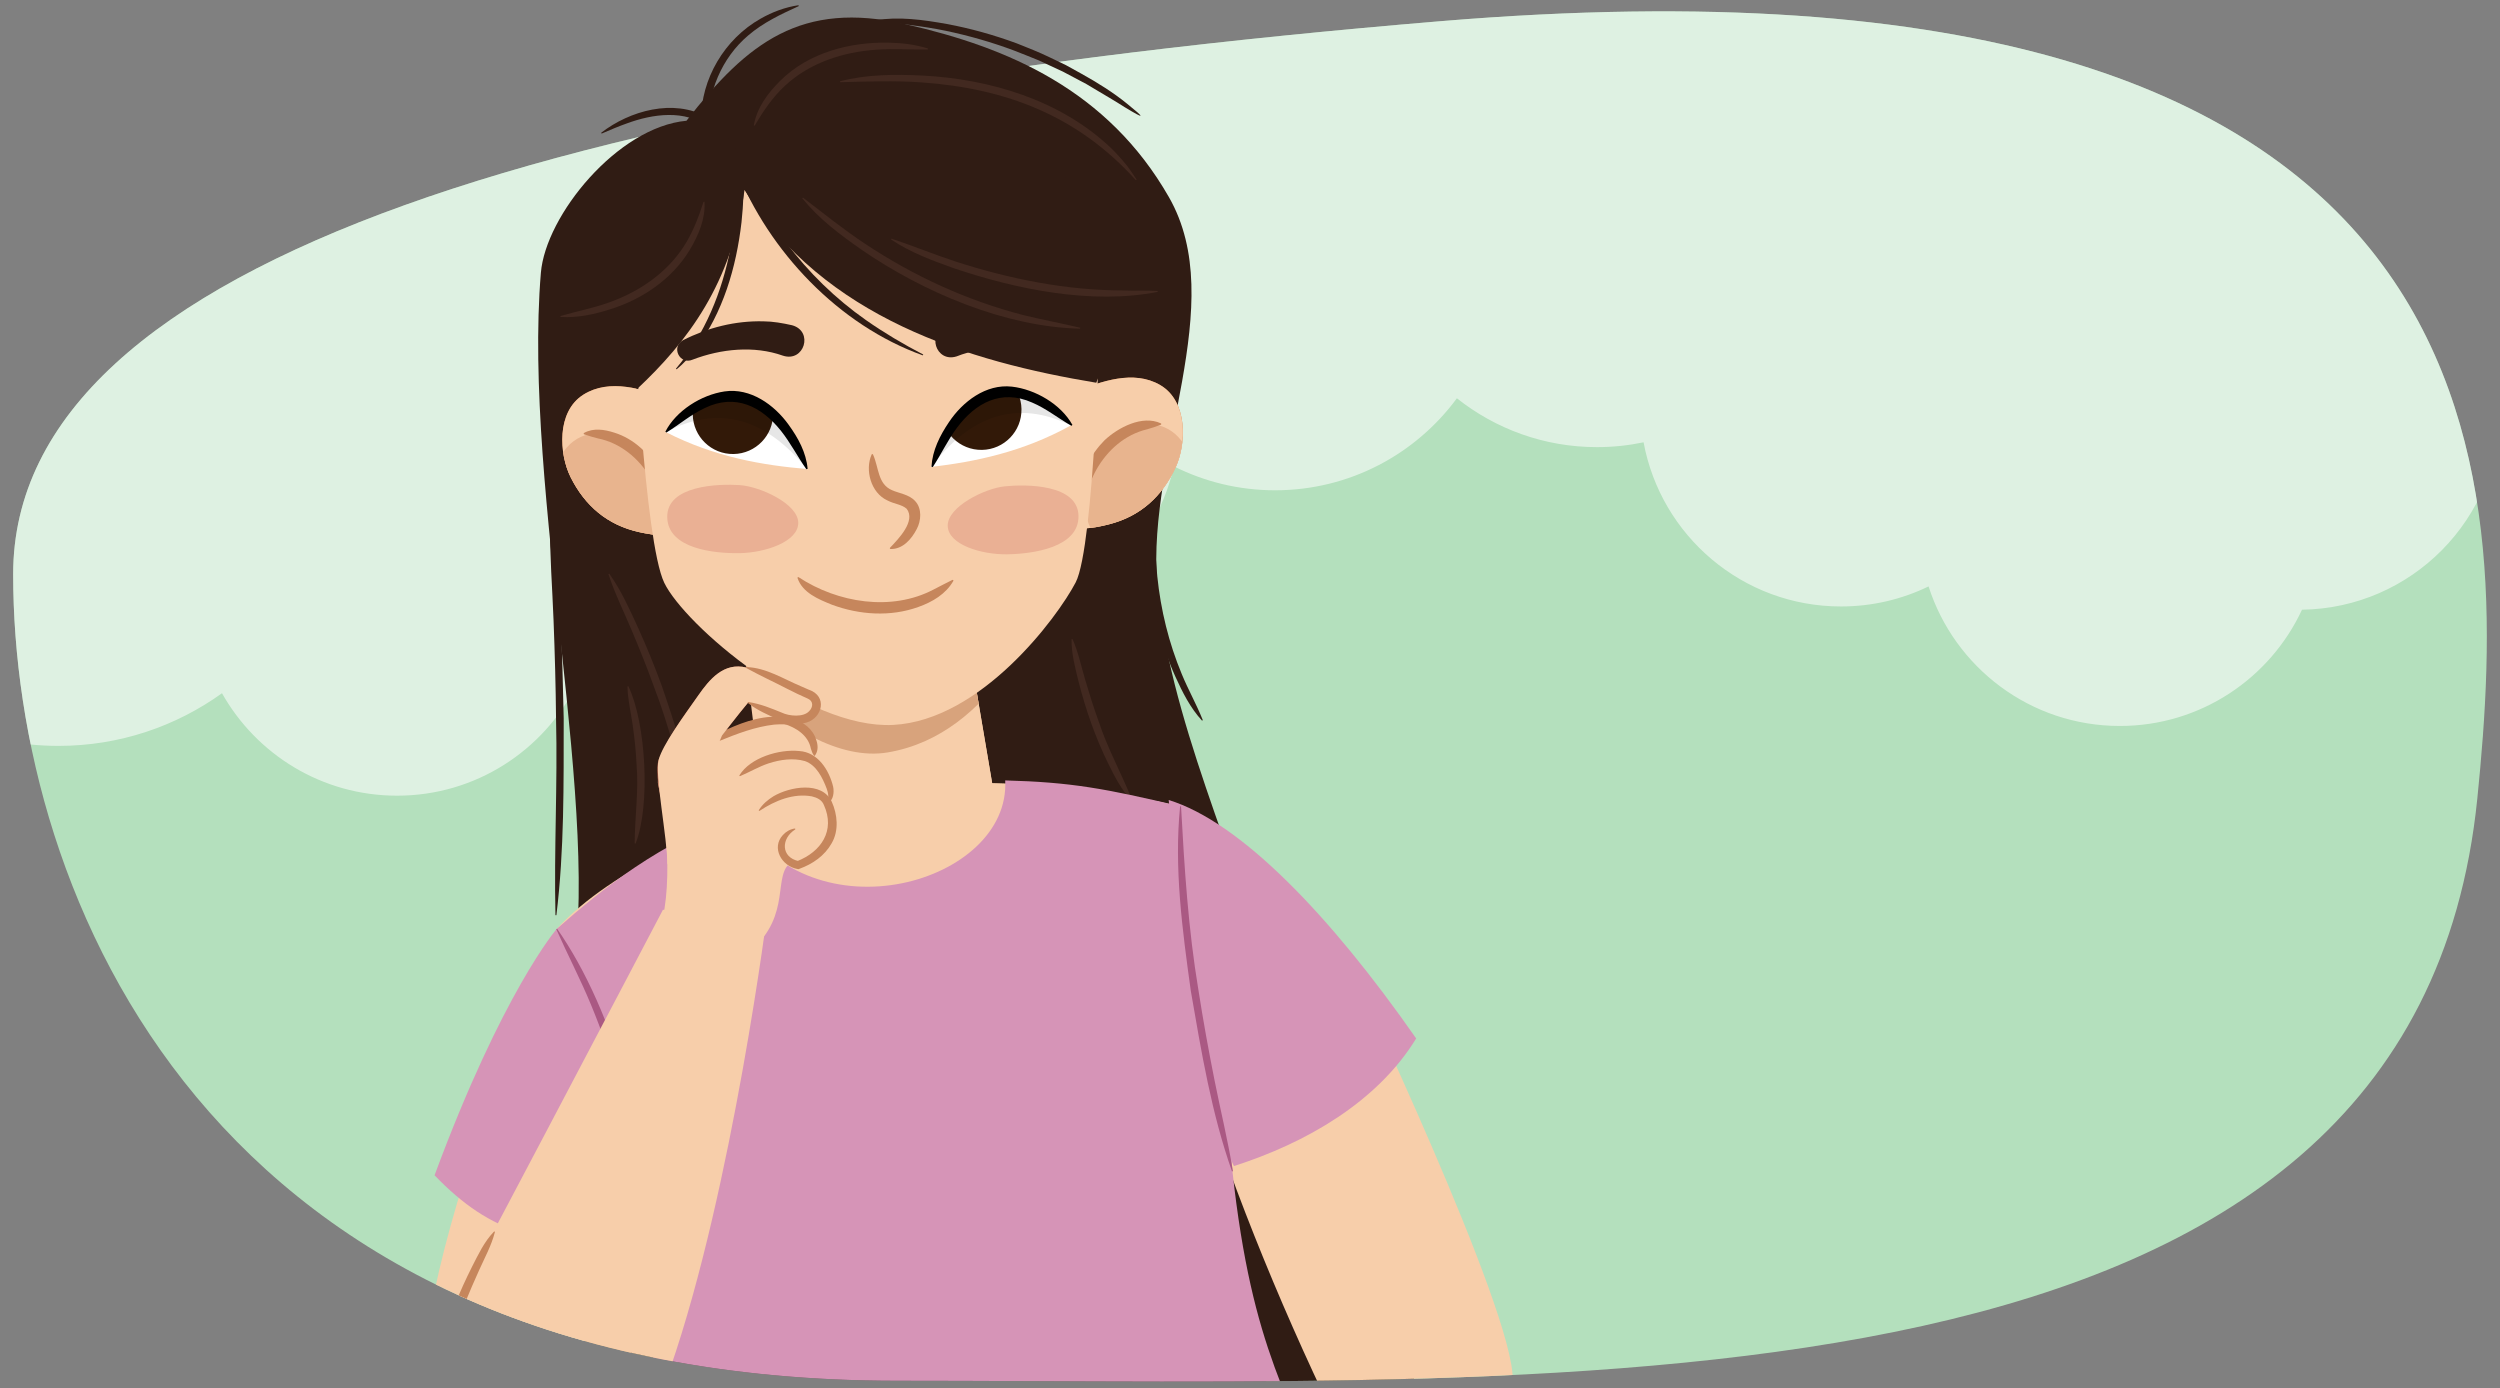 <?xml version="1.0" encoding="UTF-8"?>
<svg id="uuid-fcef9cfd-a8d4-4774-86c7-b7273ea362cd" data-name="Artwork" xmlns="http://www.w3.org/2000/svg" width="760" height="422" xmlns:xlink="http://www.w3.org/1999/xlink" viewBox="0 0 760 422">
  <rect x="0" y="0" width="760" height="422" fill="#808080" stroke="none"/>
  <defs>
    <clipPath id="uuid-f123982b-10ab-4d39-a1ee-86e4a97bce4f">
      <path d="M4,174.587c0,96.807,58.9,245.158,268.857,245.158s460.897,14.593,480.255-177.048c9.747-96.495,13.564-263.654-315.208-236.254C176.597,28.22,4,77.779,4,174.587Z" style="fill: none;"/>
    </clipPath>
    <clipPath id="uuid-81c9b2cd-fdae-4e13-be01-8b5b5c32c883">
      <path d="M4,174.587c0,96.807,58.9,245.158,268.857,245.158s460.897,14.593,480.255-177.048c9.747-96.495,13.564-263.654-315.208-236.254-29.248,2.437-74.996-31.604-101.903-28.443-77.44,9.097-118.724,1.034-173,17-5.749,1.691-19.716,60.52-25.171,62.297C52.816,84.982,4,123.103,4,174.587Z" style="fill: none;"/>
    </clipPath>
    <clipPath id="uuid-e70b9df0-eab2-4bc3-b56e-cdee2fe183ba">
      <path d="M352.701,117.056c-8.179-4.76-18.095-1.021-25.779,1.992-2.803,1.101-2.295,4.737-.287,5.921-.039,.071-.101,.116-.132,.196-.055,.128-.085,.262-.136,.393-2.592,4.045-2.955,9.284-2.873,14.6-.273,4.785-.133,9.647-.141,14.468-.077,.208-.172,.402-.211,.655-1.194,7.768,10.074,5.106,13.997,4.107,9.599-2.443,16.236-8.559,20.276-17.374,3.287-7.173,3.715-20.049-4.715-24.957Z" style="fill: #f7ceaa;"/>
    </clipPath>
    <clipPath id="uuid-22b3a9ff-6339-4aac-a437-dad6f36886b7">
      <path d="M177.365,119.97c8.016-5.03,18.051-1.622,25.831,1.135,2.838,1.007,2.451,4.658,.484,5.908,.041,.07,.105,.113,.139,.191,.059,.126,.094,.259,.149,.388,2.725,3.956,3.261,9.181,3.357,14.496,.432,4.773,.453,9.637,.621,14.455,.084,.205,.186,.397,.232,.648,1.452,7.724-9.899,5.438-13.853,4.569-9.675-2.123-16.511-8.015-20.843-16.69-3.524-7.06-4.38-19.914,3.883-25.1Z" style="fill: #f7ceaa;"/>
    </clipPath>
    <clipPath id="uuid-7584bb4d-80e9-49eb-b415-5fa2a8f917e7">
      <path d="M290.815,174.494l10.808,63.623c21.458,.51,40.071,3.218,57.274,7.015-33.916,38.089-138.393,56.308-189.667,37.271,17.196-18.852,50.138-31.411,62.991-36.453l-5.707-46.33,64.3-25.126Z" style="fill: #f7ceaa;"/>
    </clipPath>
    <clipPath id="uuid-97706592-9dee-471b-a982-f87e4c4e8d37">
      <path d="M283.058,141.949c13.303-1.563,27.855-4.505,42.502-12.637,0,0-12.492-13.811-24.948-9.321-12.456,4.489-17.554,21.959-17.554,21.959Z" style="fill: #fff;"/>
    </clipPath>
    <clipPath id="uuid-eb669c70-b1e4-4b17-a8fa-e083195217ad">
      <path d="M245.325,142.577c-13.347-1.12-27.989-3.577-42.899-11.218,0,0,12.026-14.218,24.624-10.145,12.599,4.073,18.274,21.363,18.274,21.363Z" style="fill: #fff;"/>
    </clipPath>
  </defs>
  <path d="M4,174.587c0,96.807,58.9,245.158,268.857,245.158s460.897,14.593,480.255-177.048c9.747-96.495,13.564-263.654-315.208-236.254C176.597,28.22,4,77.779,4,174.587Z" style="fill: #b4e0bd;"/>
  <g style="clip-path: url(#uuid-f123982b-10ab-4d39-a1ee-86e4a97bce4f);">
    <path d="M705.487-113.321s-357.225-29.264-364.289-31.282S-24.099-82.039-42.263-71.948c-13.633,7.574-14.76,118.03-15.754,174.378-6.041,11.703-9.474,24.971-9.474,39.048,0,47.093,38.177,85.27,85.27,85.27,18.555,0,35.712-5.945,49.709-16.009,10.466,18.585,30.371,31.146,53.22,31.146,23.917,0,44.61-13.761,54.625-33.791,7.121,2.91,14.908,4.527,23.076,4.527,26.199,0,48.536-16.507,57.199-39.684,10.914,10.212,25.569,16.475,41.694,16.475,29.111,0,53.446-20.381,59.557-47.648,9.254,4.65,19.696,7.283,30.758,7.283,22.681,0,42.783-11.01,55.276-27.97,11.706,9.289,26.503,14.851,42.607,14.851,4.852,0,9.584-.511,14.152-1.469,5.24,28.393,30.109,49.906,60.018,49.906,9.543,0,18.573-2.193,26.618-6.097,7.876,24.606,30.926,42.425,58.147,42.425,24.53,0,45.668-14.474,55.374-35.341,33.309-.474,60.169-27.607,60.169-61.029,0-1.537-.076-3.055-.188-4.563,4.499-6.293,9.808-14.84,14.315-25.206,10.091-23.21-68.619-207.877-68.619-207.877Z" style="fill: #fff; opacity: .56;"/>
  </g>
  <g style="clip-path: url(#uuid-81c9b2cd-fdae-4e13-be01-8b5b5c32c883);">
    <g id="uuid-ddfc8b09-2618-4f65-bda9-1e2aa7d0a066" data-name="Ren">
      <g id="uuid-1acf06b3-f1b6-4a60-bd15-a68190d8029d" data-name="4-6 Ren">
        <path d="M413.991,388.62c19.24,31.391,43.367,92.582,41.497,129.276l-.284,.005c-2.879-34.116-13.867-66.773-27.372-98.033-4.509-10.449-9.535-20.64-14.09-31.11l.248-.137h0Z" style="fill: #301c14;"/>
        <path d="M172.314,334.151c19.54,120.487-19.315,212.197-2.025,257.191,1.473-28.761,6.287-55.756,14.165-81.13,.135,26.094,2.275,51.937,9.374,77.162,61.264,8.159,239.18-22.31,249.94-38.952,13.328-62.429-22.942-154.583-66.182-272.467l-205.271,58.197Z" style="fill: #301c14;"/>
        <g>
          <path d="M208.693,36.708c-20.928,1.911-42.807,28.765-44.266,46.224-5.566,66.614,19.296,165.865,8.974,217.35-10.322,51.485,187.993,1.49,214.399,1.675-11.778-40.65-32.873-84.914-36.021-124.516-3.148-39.602,22.148-85.068,3.56-117.535-18.587-32.467-48.77-45.482-80.229-52.594-31.459-7.111-47.819,5.468-66.417,29.395Z" style="fill: #301c14;"/>
          <path d="M167.484,158.671c3.2,19.742,3.373,39.796,3.882,59.739-.025,19.956,.204,39.978-2.224,59.822l-.284-.014c-.463-19.955,.674-39.835,.178-59.78-.094-9.957-.371-19.911-.758-29.861-.371-9.955-1.177-19.872-1.077-29.881l.283-.024h0Z" style="fill: #301c14;"/>
          <path d="M365.413,219.071c-3.573-3.882-5.928-8.609-8.088-13.354-2.155-4.763-3.849-9.737-5.131-14.809-2.263-10.131-3.757-20.756-1.895-31.065l.284,.011c.681,5.186,.707,10.293,1.24,15.396,1.048,10.181,3.484,20.188,7.422,29.637,1.943,4.746,4.469,9.168,6.409,14.032l-.24,.151h0Z" style="fill: #301c14;"/>
          <path d="M185.223,174.402c3.667,5.164,6.224,10.912,8.832,16.616,2.595,5.715,4.954,11.539,7.118,17.436,4.033,11.857,8.173,23.899,9.166,36.471l-.279,.055c-3.816-11.934-6.558-24.044-11.077-35.731-2.104-5.862-4.422-11.648-6.844-17.393-2.41-5.756-5.21-11.318-7.17-17.326l.253-.128h0Z" style="fill: #422920;"/>
          <path d="M191.02,208.602c5.371,11.144,6.764,36.31,2.197,47.854l-.279-.052c.044-8.071,1.252-15.885,.583-23.928-.182-3.973-.603-7.933-1.157-11.879-.54-3.958-1.523-7.805-1.618-11.924l.274-.072h0Z" style="fill: #422920;"/>
          <path d="M326.027,194.247c1.816,4.083,2.662,8.341,3.904,12.516,1.225,4.173,2.525,8.319,4.012,12.397,2.721,8.344,6.945,15.857,10.204,24.01l-.243,.147c-3.03-3.294-5.063-7.247-7.002-11.197-3.887-7.909-6.826-16.276-8.988-24.808-1.056-4.264-2.211-8.525-2.165-13.008l.278-.057h0Z" style="fill: #422920;"/>
        </g>
        <g>
          <path d="M352.701,117.056c-8.179-4.76-18.095-1.021-25.779,1.992-2.803,1.101-2.295,4.737-.287,5.921-.039,.071-.101,.116-.132,.196-.055,.128-.085,.262-.136,.393-2.592,4.045-2.955,9.284-2.873,14.6-.273,4.785-.133,9.647-.141,14.468-.077,.208-.172,.402-.211,.655-1.194,7.768,10.074,5.106,13.997,4.107,9.599-2.443,16.236-8.559,20.276-17.374,3.287-7.173,3.715-20.049-4.715-24.957Z" style="fill: #ce7f49;"/>
          <g>
            <path d="M352.701,117.056c-8.179-4.76-18.095-1.021-25.779,1.992-2.803,1.101-2.295,4.737-.287,5.921-.039,.071-.101,.116-.132,.196-.055,.128-.085,.262-.136,.393-2.592,4.045-2.955,9.284-2.873,14.6-.273,4.785-.133,9.647-.141,14.468-.077,.208-.172,.402-.211,.655-1.194,7.768,10.074,5.106,13.997,4.107,9.599-2.443,16.236-8.559,20.276-17.374,3.287-7.173,3.715-20.049-4.715-24.957Z" style="fill: #f7ceaa;"/>
            <g style="clip-path: url(#uuid-e70b9df0-eab2-4bc3-b56e-cdee2fe183ba);">
              <path d="M350.941,129.004c-8.226-1.442-15.019,5.263-19.43,12.662-3.041,5.102-2.451,15.25,.464,19.518,2.915,4.268,20.183-2.589,27.429-12.204,1.609,.908,4.004,.055,3.826-2.504-.596-8.519-4.122-16.043-12.289-17.472Z" style="fill: #e8b48e;"/>
            </g>
          </g>
          <path d="M328.828,150.351c-1.352-5.52,3.155-12.725,6.965-16.522,4.139-3.886,11.491-7.742,17.107-5.132,.176,.087,.163,.36-.023,.427-1.474,.592-2.808,.98-4.127,1.376-6.725,1.577-12.156,6.382-15.49,12.346-1.45,2.552-2.137,5.148-4.011,7.583-.108,.157-.376,.109-.42-.079h0Z" style="fill: #c6865c;"/>
        </g>
        <g>
          <path d="M177.365,119.97c8.016-5.03,18.051-1.622,25.831,1.135,2.838,1.007,2.451,4.658,.484,5.908,.041,.07,.105,.113,.139,.191,.059,.126,.094,.259,.149,.388,2.725,3.956,3.261,9.181,3.357,14.496,.432,4.773,.453,9.637,.621,14.455,.084,.205,.186,.397,.232,.648,1.452,7.724-9.899,5.438-13.853,4.569-9.675-2.123-16.511-8.015-20.843-16.69-3.524-7.06-4.38-19.914,3.883-25.1Z" style="fill: #ce7f49;"/>
          <g>
            <path d="M177.365,119.97c8.016-5.03,18.051-1.622,25.831,1.135,2.838,1.007,2.451,4.658,.484,5.908,.041,.07,.105,.113,.139,.191,.059,.126,.094,.259,.149,.388,2.725,3.956,3.261,9.181,3.357,14.496,.432,4.773,.453,9.637,.621,14.455,.084,.205,.186,.397,.232,.648,1.452,7.724-9.899,5.438-13.853,4.569-9.675-2.123-16.511-8.015-20.843-16.69-3.524-7.06-4.38-19.914,3.883-25.1Z" style="fill: #f7ceaa;"/>
            <g style="clip-path: url(#uuid-22b3a9ff-6339-4aac-a437-dad6f36886b7);">
              <path d="M179.521,131.853c8.174-1.715,15.186,4.761,19.84,12.01,3.209,4.998,2.956,15.16,.185,19.523-2.771,4.363-20.257-1.916-27.82-11.286-1.578,.961-4,.188-3.907-2.376,.313-8.534,3.587-16.172,11.702-17.871Z" style="fill: #e8b48e;"/>
            </g>
          </g>
          <path d="M201.914,152.546c-1.954-2.371-2.728-4.944-4.261-7.446-3.53-5.849-9.119-10.472-15.892-11.824-1.332-.353-2.678-.696-4.171-1.239-.186-.057-.212-.337-.037-.426,2.865-1.586,6.201-1.05,9.162-.098,5.998,1.845,10.942,6.508,13.692,12.056,1.376,2.763,2.675,5.707,1.925,8.884-.042,.188-.301,.247-.417,.092h0Z" style="fill: #c6865c;"/>
        </g>
        <g>
          <path d="M290.815,174.494l10.808,63.623c21.458,.51,40.071,3.218,57.274,7.015-33.916,38.089-138.393,56.308-189.667,37.271,17.196-18.852,50.138-31.411,62.991-36.453l-5.707-46.33,64.3-25.126Z" style="fill: #f7ceaa;"/>
          <g style="clip-path: url(#uuid-7584bb4d-80e9-49eb-b415-5fa2a8f917e7);">
            <path d="M297.821,173.548l7.628,64.036,48.049,6.103c-50.119,77.446-119.318,67.201-161.045,15.245l40.381-13.944-3.875-30.374,68.862-41.066Z" style="fill: #f7ceaa;"/>
            <path d="M322.553,173.581c-6.053,12.545-20.266,49.742-52.711,55.159-28.989,4.841-67.753-40.678-71.457-64.294l123.496-4.9,.671,14.035Z" style="fill: #d8a37c;"/>
          </g>
        </g>
        <path d="M192.688,94.613s3.131,69.865,9.25,82.565c6.12,12.7,43.086,44.62,69.65,43.193s49.684-32.375,55.411-43.302c5.727-10.927,7.486-82.843,7.486-82.843,0,0-19.736-61.711-80.707-56.758-60.972,4.952-61.089,57.146-61.089,57.146Z" style="fill: #f7ceaa;"/>
        <g>
          <path d="M283.058,141.949c13.303-1.563,27.855-4.505,42.502-12.637,0,0-12.492-13.811-24.948-9.321-12.456,4.489-17.554,21.959-17.554,21.959Z" style="fill: #fff;"/>
          <g style="clip-path: url(#uuid-97706592-9dee-471b-a982-f87e4c4e8d37);">
            <path d="M286.112,124.759c.112,6.743,5.669,12.121,12.413,12.008,6.744-.112,12.119-5.671,12.007-12.414-.112-6.743-5.669-12.119-12.412-12.007s-12.119,5.67-12.007,12.413Z" style="fill: #321908;"/>
            <path d="M283.058,141.949c-1.132-31.462,30.453-39.256,42.502-12.637-16.34-7.922-30.423-3.238-42.502,12.637Z" style="opacity: .1;"/>
          </g>
        </g>
        <path d="M325.712,129.444c-4.108-2.349-7.67-5.263-11.967-7.078-9.385-4.15-17.178,.097-22.852,7.699-2.794,3.77-4.736,7.954-7.337,11.936l-.391-.114c.287-4.986,2.56-9.471,5.312-13.552,4.165-6.249,11.253-11.688,19.144-10.795,7.115,.814,14.902,5.354,18.392,11.63l-.302,.273h0Z"/>
        <g>
          <path d="M245.325,142.577c-13.347-1.12-27.989-3.577-42.899-11.218,0,0,12.026-14.218,24.624-10.145,12.599,4.073,18.274,21.363,18.274,21.363Z" style="fill: #fff;"/>
          <g style="clip-path: url(#uuid-eb669c70-b1e4-4b17-a8fa-e083195217ad);">
            <path d="M235.018,125.608c.112,6.743-5.263,12.302-12.007,12.414-6.744,.112-12.3-5.265-12.412-12.008-.112-6.743,5.263-12.301,12.007-12.413,6.744-.112,12.301,5.264,12.413,12.007Z" style="fill: #321908;"/>
            <path d="M245.325,142.577c.086-31.482-31.741-38.222-42.899-11.218,16.067-8.46,30.298-4.247,42.899,11.218Z" style="opacity: .1;"/>
          </g>
        </g>
        <path d="M202.271,131.228c3.269-6.382,10.92-11.189,17.995-12.235,7.859-1.153,15.121,4.045,19.493,10.153,2.886,3.987,5.307,8.394,5.76,13.368l-.387,.127c-2.732-3.893-4.813-8.012-7.73-11.686-5.926-7.412-13.858-11.394-23.096-6.935-4.234,1.957-7.696,4.987-11.725,7.471l-.311-.263h0Z"/>
        <path d="M414.683,442.541c15.47-6.531,11.76,3.382,26.649-4.37-12.215,10.226,17.818,2.201,18.529-18.568,.712-20.769-49.681-126.453-49.681-126.453l-43.832,41.238c11.553,35.563,28.396,75.323,45.741,109.387,.842-.443,1.705-.858,2.594-1.234Z" style="fill: #f7ceaa;"/>
        <path d="M270.585,166.497c2.597-2.723,7.883-8.13,5.041-11.833-1.594-1.383-3.72-1.388-5.92-2.563-4.99-2.313-6.81-9.275-4.732-13.926,.074-.184,.359-.185,.427,.004,1.777,3.879,1.389,8.999,5.785,10.839,1.995,.925,5.147,1.259,6.978,3.266,2.223,2.301,1.838,6.146,.525,8.547-1.577,3.066-4.247,6.165-7.974,6.072-.204-.011-.289-.282-.13-.407h0Z" style="fill: #c6865c;"/>
        <path d="M167.266,288.685s-59.27,133.453-31.891,160.548c27.38,27.095,54.575-22.6,54.575-22.6l9.173-78.491-31.857-59.457Z" style="fill: #f7ceaa;"/>
        <path d="M288.108,159.838c-.096-5.794,11.285-11.377,17.362-11.996,6.569-.669,22.233-.663,22.394,8.994s-13.935,11.549-21.66,11.677c-7.725,.128-18-2.881-18.096-8.675Z" style="fill: #eab094;"/>
        <path d="M242.81,175.488c11.837,7.776,28.179,10.487,41.043,3.706,1.841-.922,3.648-1.927,5.667-2.899,.181-.099,.407,.132,.29,.312-2.266,3.986-6.399,6.411-10.61,7.903-8.482,3.082-17.982,2.42-26.33-.689-4.017-1.633-8.948-3.62-10.426-8.113-.049-.206,.208-.365,.366-.22h0Z" style="fill: #c6865c;"/>
        <path d="M237.983,108.114c-8.785-3.112-18.787-2.079-27.42,1.216-3.901,1.707-6.654-3.829-2.945-5.895,7.565-3.85,15.931-5.963,24.467-5.751,2.896,.021,5.807,.538,8.699,1.188,6.618,1.806,3.735,11.395-2.8,9.243h0Z" style="fill: #301c14;"/>
        <path d="M198.164,269.532l2.956,220.462c55.348,60.742,155.051,21.934,198.538-22.035l-68.441-223.627-21.836-3.218s7.087,41.69-34.66,49.071c-41.747,7.381-56.064-30.813-56.064-30.813l-20.494,10.158Z" style="fill: #656168;"/>
        <path d="M358.897,245.132c-22.998-5.447-33.255-7.349-53.315-7.885,1.665,31.078-58.488,48.785-81.123,10.636-23.542,7.943-41.507,22.437-55.229,34.52,0,0,26.94,58.941,26.124,97.089,9.902,67.129-4.458,104.425-4.458,104.425,56.442,48.399,165.008,26.709,215.352-22.502-13.978-36.784-25.561-50.302-31.58-105.341-1.72-27.119-15.771-110.943-15.771-110.943Z" style="fill: #d694b7;"/>
        <path d="M242.67,158.889c-.096-5.794-11.657-10.996-17.751-11.413-6.588-.45-22.243,.077-22.083,9.733,.161,9.657,14.311,11.079,22.036,10.951,7.725-.128,17.894-3.478,17.798-9.272Z" style="fill: #eab094;"/>
        <path d="M287.947,99.11c5.614-1.574,11.492-1.952,17.2-1.2,4.882,.61,9.578,1.868,14.096,3.753,.662,.277,1.255,.542,2.004,.906,1.636,.794,2.318,2.764,1.524,4.399-.774,1.605-2.672,2.265-4.271,1.591-8.827-3.045-18.955-3.704-27.7-.213-6.371,2.005-9.26-7.288-2.851-9.236h0Z" style="fill: #301c14;"/>
        <path d="M193.624,118.302c15.339-14.369,28.931-32.184,32.707-60.562,24.067,38.962,68.296,52.214,106.932,58.611,10.353-23.513,1.351-119.318-111.642-74.464-49.12,31.567-27.998,76.415-27.998,76.415Z" style="fill: #301c14;"/>
        <path d="M205.498,112.066c8.782-10.369,14.06-23.414,16.583-36.678,1.962-10.306,1.917-21.159,1.343-31.62,6.933,21.555,21.323,40.549,39.832,53.544,5.53,3.872,11.356,7.316,17.404,10.463l-.112,.261c-25.564-9.177-46.821-31.565-56.78-56.656l2.236-.413c.189,5.533,.018,11.085-.587,16.597-1.583,13.696-5.621,27.561-14.034,38.675-1.697,2.192-3.542,4.284-5.698,6.041l-.188-.212h0Z" style="fill: #301c14;"/>
        <path d="M242.821,1.857c-5.496,2.504-10.831,5.021-15.38,8.93-8.004,6.767-12.51,17.431-12.029,27.858-7.145-5.428-16.946-4.041-24.876-1.117-2.569,.899-5.078,1.996-7.639,3.083l-.145-.244c8.719-6.749,22.003-10.459,32.162-4.782l-1.791,.977c-.049-12.596,7.16-24.716,18.089-30.877,3.579-2.051,7.491-3.496,11.528-4.1l.08,.272h0Z" style="fill: #301c14;"/>
        <path d="M265.96,6.169c7.306-1.209,14.693-.159,21.879,1.124,7.208,1.339,14.289,3.333,21.171,5.858,3.294,1.302,6.92,2.728,10.117,4.288l4.95,2.382,4.805,2.66c4.767,2.664,9.499,5.587,13.733,9.035,5.554,4.479,5.608,4.9-.731,1.051-1.344-.81-3.272-2.101-4.623-2.847-2.351-1.353-4.644-2.796-6.985-4.159-1.504-.795-5.62-2.975-7.179-3.801-1.622-.752-5.795-2.688-7.361-3.422-2.433-.96-5.097-2.098-7.536-3.003-6.756-2.525-13.706-4.506-20.759-5.989-7.074-1.461-14.221-2.193-21.459-2.893l-.021-.283h0Z" style="fill: #301c14;"/>
        <path d="M244.098,60.085c6.294,4.799,12.38,9.727,18.942,14.063,14.682,9.75,30.983,17.244,48.05,21.64,5.556,1.371,11.748,2.517,17.292,3.847l-.029,.282c-22.922-.527-47.777-11.136-66.487-24.038-6.507-4.539-12.94-9.366-17.973-15.596l.204-.197h0Z" style="fill: #422920;"/>
        <path d="M271.023,72.555c6.387,2.142,13.185,4.883,19.594,6.998,16.401,5.275,33.593,8.741,50.866,8.743,1.277,.068,3.906,.093,5.188,.049,1.733-.006,3.471,.01,5.229,.111l.031,.282c-20.037,3.925-42.869-.746-61.983-7.203-6.58-2.344-13.196-4.791-19.056-8.727l.13-.252h0Z" style="fill: #422920;"/>
        <path d="M132.106,357.284c20.661-55.801,37.124-74.881,37.124-74.881,20.628,28.857,31.563,60.565,26.124,97.089-30.874-.891-45.841-4.082-63.248-22.208Z" style="fill: #d694b7;"/>
        <path d="M169.353,282.331c17.663,25.353,29.142,66.334,26.144,97.163l-.284-.005c-.736-8.482-1.119-16.896-2.249-25.266-2.252-16.728-6.792-33.1-13.263-48.684-3.217-7.816-7.148-15.27-10.592-23.064l.245-.143h0Z" style="fill: #aa5983;"/>
        <path d="M355.278,243.198c21.643,6.658,48.834,34.661,75.24,72.494-11.815,19.336-33.611,31.843-55.404,38.786-18.319-37.172-15.761-76.407-19.836-111.28Z" style="fill: #d694b7;"/>
        <path d="M374.531,356.112c-6.261-17.736-9.316-36.37-12.521-54.841-2.57-18.549-5.142-37.404-3.256-56.144l.284,.009c1.013,18.712,2.194,37.289,5.274,55.779,1.432,9.234,3.101,18.432,4.928,27.601,1.824,9.175,4.066,18.241,5.565,27.521l-.273,.076h0Z" style="fill: #aa5983;"/>
        <path d="M229.169,38.112c.89-5.347,4.299-9.864,8.062-13.599,8.675-8.58,21.258-11.826,33.16-11.538,3.962,.077,7.925,.58,11.71,1.777l-.042,.28c-5.27,.11-10.392-.309-15.526,.066-10.145,.671-20.327,3.945-27.865,10.933-3.763,3.497-6.639,7.709-9.228,12.163l-.271-.082h0Z" style="fill: #422920;"/>
        <path d="M255.362,24.708c8.11-2.107,16.541-2.138,24.847-1.751,20.713,1.042,42.101,7.439,57.432,21.944,1.762,1.671,3.74,3.935,5.243,5.826,.902,1.277,1.797,2.567,2.646,3.876l-.226,.172c-17.604-19.515-39.373-27.928-65.224-29.731-8.199-.58-16.396-.263-24.672-.056l-.047-.28h0Z" style="fill: #422920;"/>
        <path d="M214.163,61.361c.323,5.216-1.846,10.188-4.462,14.579-5.355,8.903-14.449,15.056-24.258,18.096-4.862,1.558-9.92,2.637-15.035,2.317l-.031-.282c4.878-1.43,9.736-2.345,14.408-3.998,9.271-3.203,17.785-8.941,23.147-17.246,2.683-4.168,4.417-8.755,5.948-13.487l.283,.021h0Z" style="fill: #422920;"/>
        <g>
          <path d="M201.528,276.588s-71.211,135.624-71.142,134.405c1.466-6.446-11.339,39.531,22.766,48.745,16.763,4.529,37.787-6.8,50.585-43.721,19.025-54.882,29.785-140.366,29.785-140.366l-31.994,.937Z" style="fill: #f7ceaa;"/>
          <g>
            <path d="M200.164,238.926c2.785,9.757,4.94,38.244-1.517,47.047-7.359,10.032,20.773,9.595,26.584,5.413,15.879-11.242,9.593-23.836,14.61-28.746,1.616,.207,2.587,.487,5.305-1.326,1.533-1.023,2.922-2.239,4.005-3.626,6.189-7.92,.146-19.924-1.574-28.003-1.021-4.796-2.194-10.32-11.072-11.628-3.315-.488-11.066,2.297-17.136,5.445-10.271,5.327-20.866,9.606-19.205,15.424Z" style="fill: #f7ceaa;"/>
            <path d="M245.87,211.074c-5.642-2.307-12.818-6.58-18.917-8.128-6.924-1.758-11.316,3.673-14.581,8.328-4.732,6.744-9.019,12.298-12.151,19.721-1.008,2.389-.068,13.596,2.758,14.411,3.72,1.073,7.368-8.887,8.958-11.365,4.261-6.638,15.288-20.323,15.503-20.471,3.534,1.51,7.124,3.031,10.686,4.532,2.346,.989,7.259,1.155,8.923-1.139,1.685-1.732,1.832-4.659-1.179-5.89Z" style="fill: #b05f48;"/>
            <path d="M224.788,235.692c3.299-5.375,12.065-7.995,18.15-7.381,5.696,.333,9.128,5.797,10.347,10.883,.337,1.692,.073,4.025-1.576,4.964-.082,.046-.187,.017-.233-.066,.537-1.586,.362-2.911-.181-4.396-1.239-3.227-3.081-7.097-6.584-8.322-3.572-1.02-7.473-.468-11.064,.692-3.042,1.014-5.638,2.593-8.642,3.866-.139,.069-.302-.105-.218-.239h0Z" style="fill: #c6865c;"/>
            <path d="M241.717,252.17c-4.36,2.79-4.327,8.492,1.13,9.619l-.601,.041c7.39-2.872,11.732-9.329,8.227-17.087-.587-1.548-2.078-2.272-3.655-2.646-5.566-1.016-11.162,1.253-15.891,4.387-.136,.11-.337-.08-.237-.223,1.085-1.741,2.699-3.127,4.462-4.206,4.917-2.89,14.71-4.705,17.707,1.675,1.746,3.873,2.206,8.752-.012,12.585-2.149,3.847-5.778,6.327-9.839,7.81l-.293,.104-.308-.062c-4.734-.825-8.024-6.421-4.411-10.325,.973-1.07,2.266-1.787,3.605-1.975,.174-.029,.259,.214,.115,.305h0Z" style="fill: #c6865c;"/>
            <path d="M242.27,220.257c-2.466,.089-4.513-.214-6.899,.022-5.768,.65-11.325,2.779-16.692,4.971-1.119,.403-2.274,.74-3.557,.884-.096,.011-.183-.058-.194-.155,1.461-2.184,3.922-3.17,6.097-4.24,5.553-2.549,11.788-4.599,17.99-3.605,1.246,.278,2.492,.826,3.387,1.825,.101,.11,.018,.3-.133,.297h0Z" style="fill: #c6865c;"/>
            <path d="M219.491,223.595c4.003-5.226,7.823-9.938,7.949-10.025,3.534,1.51,7.124,3.031,10.686,4.532,2.346,.989,7.259,1.155,8.923-1.139,1.685-1.732,1.832-4.659-1.179-5.89-5.642-2.307-12.818-6.58-18.917-8.128-6.924-1.758-11.316,3.673-14.581,8.328-4.732,6.744-10.939,15.169-12.151,19.721-1.211,4.552,2.594,23.406,2.689,31.9" style="fill: #f7ceaa;"/>
          </g>
          <path d="M150.443,374.577c-1.073,4.147-3.089,7.746-4.777,11.533-2.975,6.573-5.76,13.27-8.098,20.095-1.705,4.859-2.649,10-4.292,14.873-.052,.152-.303,.134-.321-.034-.66-4.279,.352-8.491,1.392-12.55,2.14-8.137,5.397-15.919,9.154-23.418,1.912-3.717,3.661-7.547,6.659-10.661,.111-.121,.334-.002,.283,.162h0Z" style="fill: #c6865c;"/>
        </g>
        <path d="M236.373,218.496c1.632-.951,3.195-.408,4.695,.015,3.107,.882,6.117,3.171,7.058,6.411,.575,1.571,.658,3.345-.388,4.775-.062,.084-.18,.103-.265,.041-.574-.731-.716-1.499-.968-2.139-.764-4.044-4.478-6.409-8.198-7.56-.654-.272-1.305-.622-1.967-1.23-.097-.086-.08-.25,.033-.314h0Z" style="fill: #c6865c;"/>
        <path d="M227.504,213.421c3.607,.517,6.85,1.878,10.113,3.199,2.336,1.132,6.657,1.476,8.368-.428,1.209-1.22,1.366-3.025-.413-3.81-4.229-1.819-8.358-4.122-12.498-6.094-2.06-1.028-4.079-2.04-6.16-3.183-.15-.072-.093-.325,.08-.315,5.952,.207,11.165,3.607,16.497,5.832,.503,.243,1.855,.815,2.352,1.028,5.828,1.96,4.138,8.544-.568,9.973-2.858,.843-5.938,.445-8.566-.852-3.22-1.429-6.458-2.817-9.333-5.049-.133-.1-.039-.329,.128-.299h0Z" style="fill: #c6865c;"/>
      </g>
    </g>
  </g>
</svg>